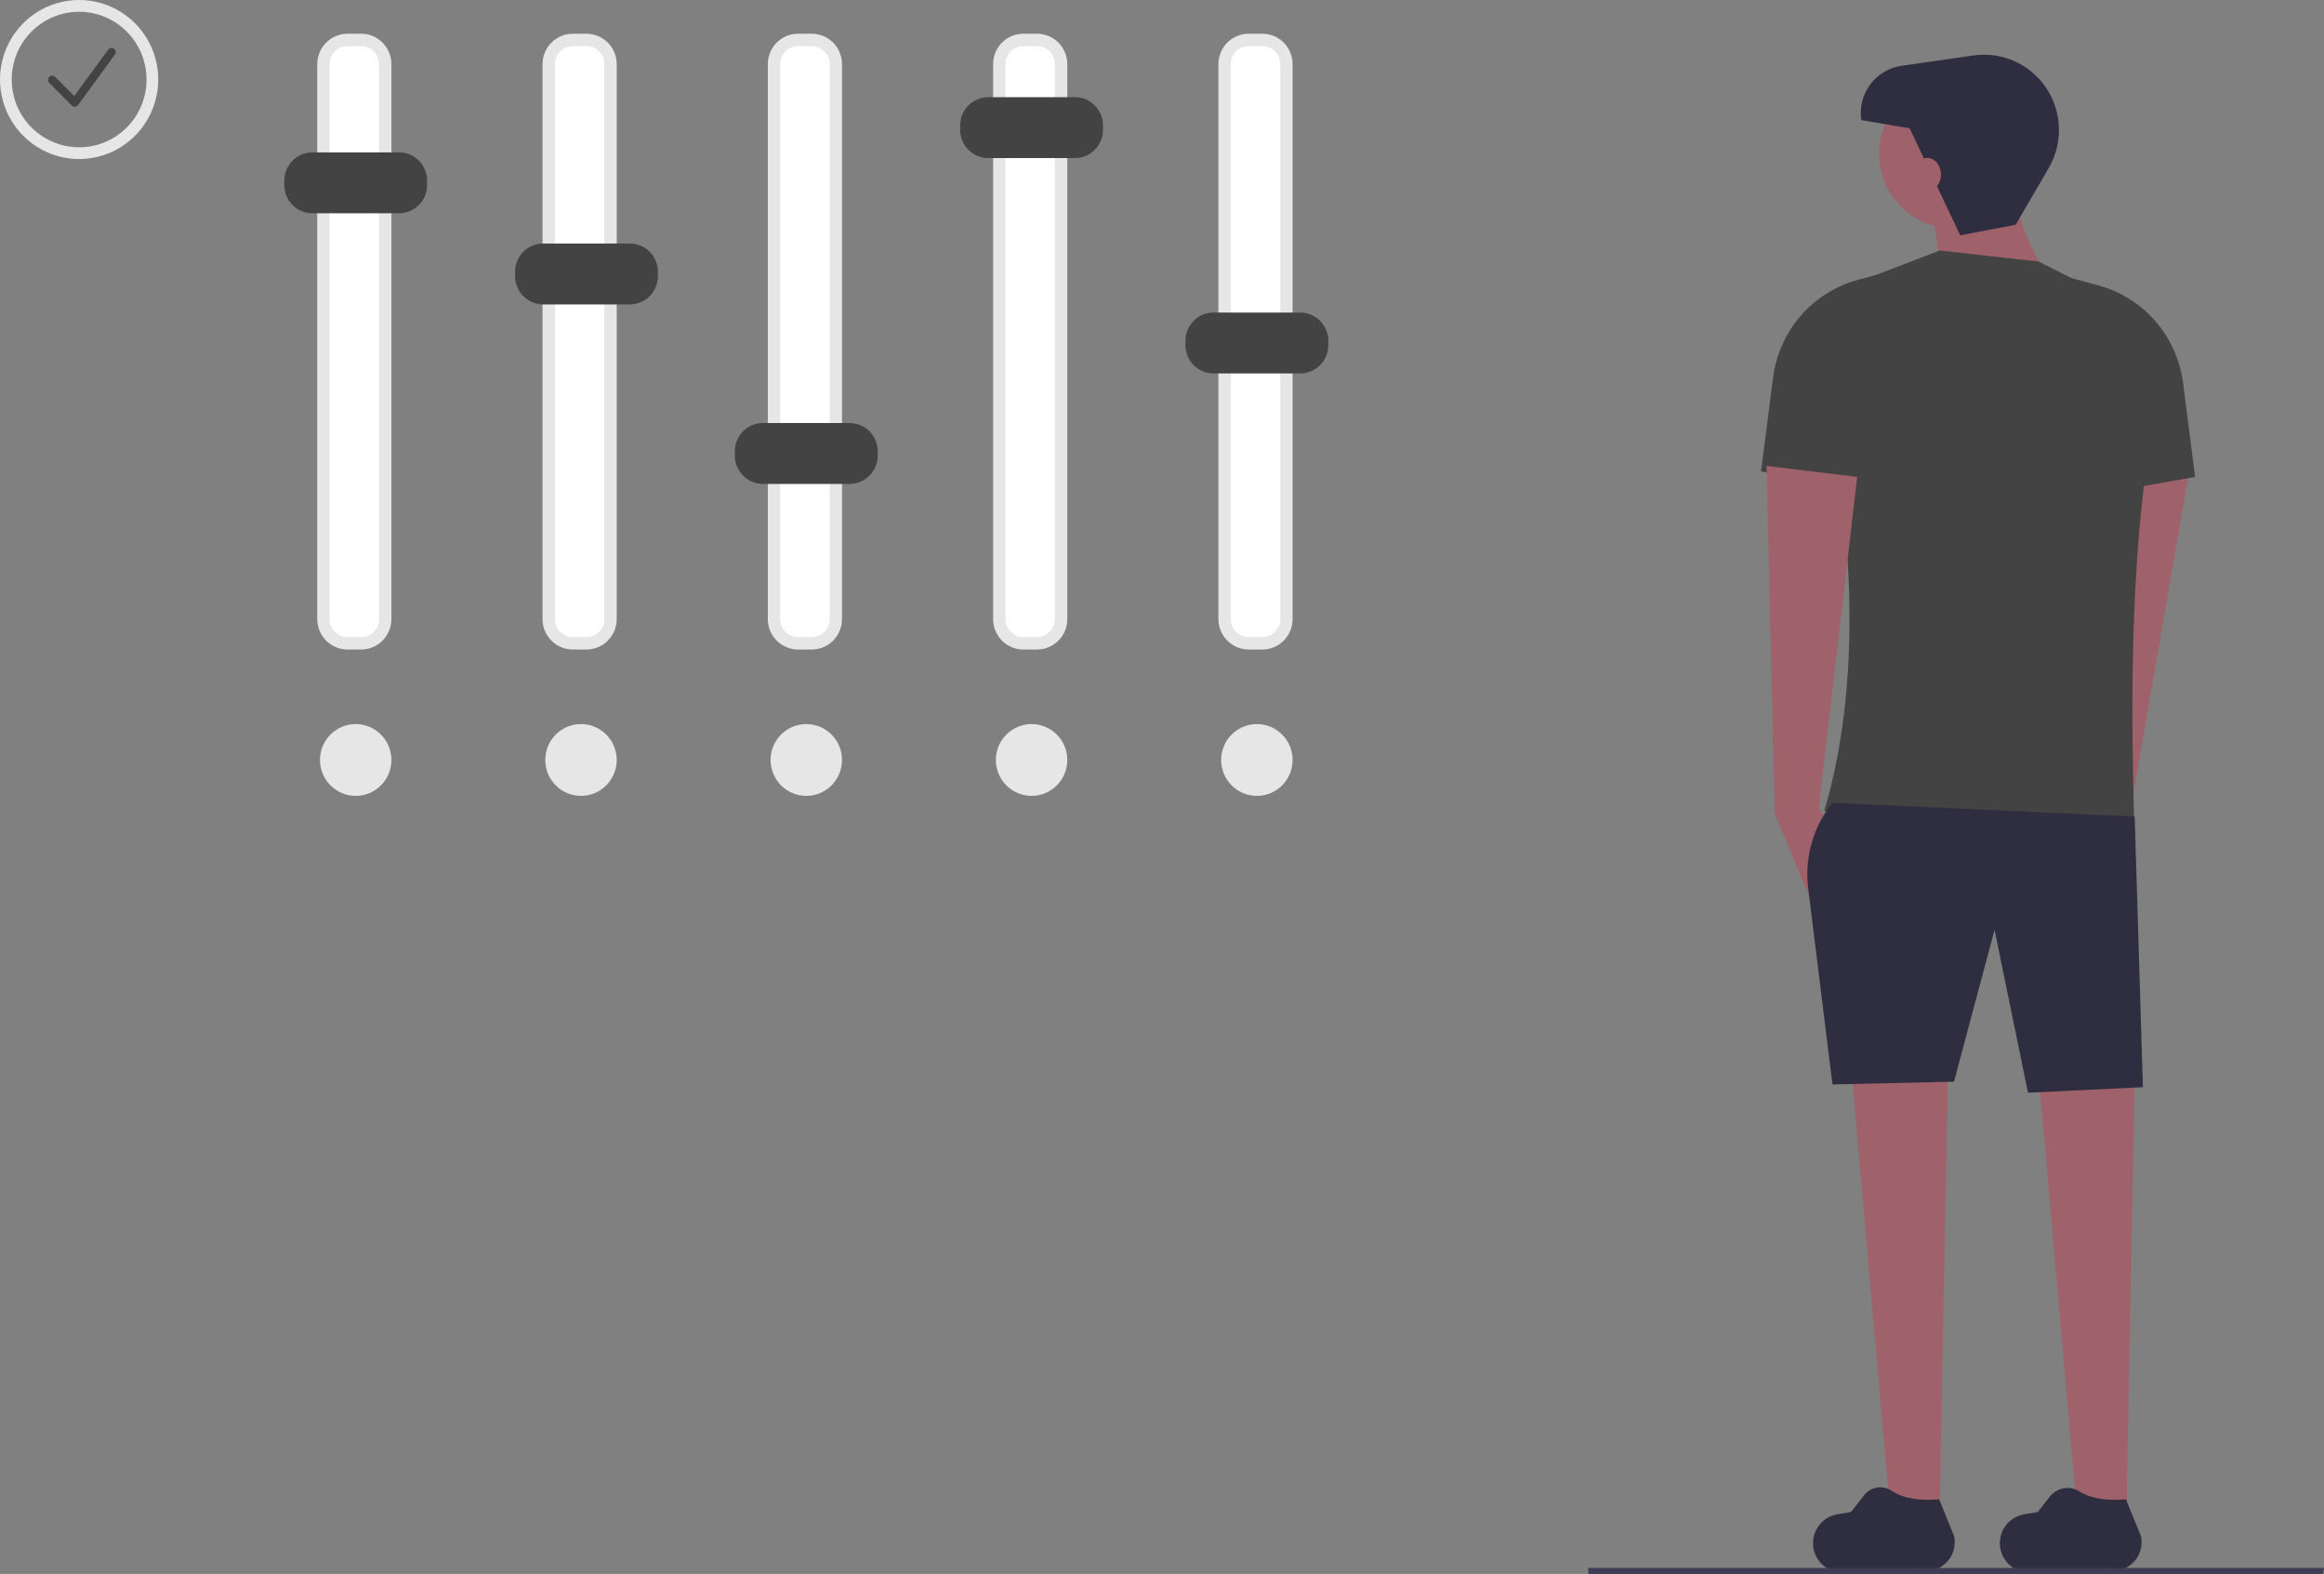 <svg width="412" height="279" viewBox="0 0 412 279" fill="none" xmlns="http://www.w3.org/2000/svg">
<rect x="0" y="0" width="412" height="279" fill="#808080" stroke="none"/>
<g clip-path="url(#clip0_16_296)">
<path d="M370.23 140.889L366.764 144.327L371.369 156.403L377.794 143.016L388.318 82.237L372.133 81.783L370.23 140.889Z" fill="#9F616A"/>
<path d="M343.856 268.097H335.089L328.27 190.269H345.318L343.856 268.097Z" fill="#9F616A"/>
<path d="M376.977 268.097H368.21L361.391 190.269H378.438L376.977 268.097Z" fill="#9F616A"/>
<path d="M370.187 278.249L357.387 278.181C356.246 277.607 355.356 276.63 354.89 275.436C354.423 274.242 354.413 272.917 354.861 271.717C355.18 270.864 355.715 270.11 356.415 269.532C357.115 268.953 357.954 268.57 358.848 268.42L361.266 268.015L363.373 265.32C363.972 264.536 364.839 264.003 365.806 263.822C366.773 263.641 367.773 263.826 368.612 264.341C370.634 265.63 373.437 266.06 376.893 265.771L379.583 272.373C380.116 275.944 377.683 278.3 374.133 278.863C372.787 279.077 371.407 278.862 370.187 278.249Z" fill="#2F2E41"/>
<path d="M337.066 278.249L324.266 278.181C323.125 277.607 322.235 276.63 321.769 275.436C321.303 274.242 321.292 272.917 321.74 271.717C322.059 270.864 322.595 270.11 323.294 269.532C323.994 268.953 324.833 268.57 325.727 268.42L328.145 268.015L330.487 265.019C331.056 264.298 331.874 263.819 332.779 263.678C333.683 263.538 334.607 263.745 335.366 264.259C337.396 265.612 340.244 266.066 343.772 265.771L346.462 272.373C346.995 275.944 344.562 278.3 341.012 278.863C339.666 279.077 338.286 278.862 337.066 278.249Z" fill="#2F2E41"/>
<path d="M346.291 40.487C353.555 40.487 359.442 34.57 359.442 27.271C359.442 19.972 353.555 14.055 346.291 14.055C339.028 14.055 333.141 19.972 333.141 27.271C333.141 34.57 339.028 40.487 346.291 40.487Z" fill="#9F616A"/>
<path d="M365.287 52.724L343.856 54.192C343.932 47.223 343.629 40.91 341.908 37.06L357.007 32.166C357.152 38.303 360.355 45.277 365.287 52.724Z" fill="#9F616A"/>
<path d="M378.438 148.173L323.399 143.768C330.743 119.166 328.445 86.952 320.964 62.8C320.964 59.979 321.815 57.225 323.406 54.902C324.996 52.578 327.251 50.794 329.872 49.785L343.856 44.403L361.391 46.361L376.176 53.79C378.457 54.936 380.368 56.708 381.688 58.901C383.009 61.093 383.684 63.616 383.636 66.179C378.079 88.515 377.409 117.235 378.438 148.173Z" fill="#434343"/>
<path d="M337.037 87.967L312.196 83.561L314.335 66.909C314.855 62.855 316.56 59.048 319.235 55.969C321.909 52.89 325.432 50.677 329.358 49.611L334.115 48.319L337.037 87.967Z" fill="#434343"/>
<path d="M322.425 143.279L325.348 147.194L320.964 159.431L314.632 144.257L313.171 82.583L329.244 84.541L322.425 143.279Z" fill="#9F616A"/>
<path d="M364.313 88.946L389.154 84.54L387.016 67.888C386.495 63.834 384.79 60.027 382.116 56.948C379.441 53.869 375.918 51.656 371.992 50.59L367.236 49.298L364.313 88.946Z" fill="#434343"/>
<path d="M379.899 192.716L359.521 193.695L353.598 164.816L346.405 191.737L324.86 192.227L320.554 157.441C320.221 154.756 320.431 152.031 321.171 149.429C321.911 146.827 323.166 144.402 324.86 142.299L378.438 144.747L379.899 192.716Z" fill="#2F2E41"/>
<path d="M347.509 41.711L357.343 39.839L363.194 29.795C364.613 27.358 365.227 24.531 364.948 21.721C364.668 18.911 363.51 16.263 361.638 14.156C360.18 12.514 358.34 11.261 356.283 10.506C354.226 9.751 352.015 9.519 349.847 9.831L337.102 11.66C336.003 11.818 334.946 12.193 333.992 12.763C333.037 13.333 332.205 14.087 331.542 14.982C330.879 15.877 330.399 16.895 330.129 17.977C329.859 19.059 329.805 20.184 329.969 21.288L338.554 22.755L347.509 41.711Z" fill="#2F2E41"/>
<path d="M341.664 33.879C343.009 33.879 344.1 32.564 344.1 30.942C344.1 29.32 343.009 28.005 341.664 28.005C340.319 28.005 339.229 29.32 339.229 30.942C339.229 32.564 340.319 33.879 341.664 33.879Z" fill="#9F616A"/>
<path d="M61.598 5.978C60.177 5.98 58.816 6.548 57.811 7.557C56.807 8.567 56.242 9.935 56.24 11.363V109.749C56.242 111.176 56.807 112.545 57.811 113.554C58.816 114.564 60.177 115.131 61.598 115.133H64.033C65.454 115.131 66.816 114.564 67.82 113.554C68.824 112.545 69.389 111.176 69.391 109.749V11.363C69.389 9.935 68.824 8.567 67.82 7.557C66.816 6.548 65.454 5.98 64.033 5.978H61.598Z" fill="#E6E6E6"/>
<path d="M61.598 8.181C60.758 8.182 59.954 8.518 59.36 9.114C58.767 9.71 58.433 10.519 58.432 11.363V109.749C58.433 110.592 58.767 111.401 59.36 111.997C59.954 112.594 60.758 112.929 61.598 112.93H64.033C64.873 112.929 65.677 112.594 66.271 111.997C66.864 111.401 67.198 110.592 67.199 109.749V11.363C67.198 10.519 66.864 9.71 66.271 9.114C65.677 8.518 64.873 8.182 64.033 8.181H61.598Z" fill="white"/>
<path d="M101.538 5.978C100.117 5.98 98.755 6.548 97.751 7.557C96.747 8.567 96.182 9.935 96.18 11.363V109.749C96.182 111.176 96.747 112.545 97.751 113.554C98.755 114.564 100.117 115.131 101.538 115.133H103.973C105.394 115.131 106.755 114.564 107.76 113.554C108.764 112.545 109.329 111.176 109.331 109.749V11.363C109.329 9.935 108.764 8.567 107.76 7.557C106.755 6.548 105.394 5.98 103.973 5.978H101.538Z" fill="#E6E6E6"/>
<path d="M101.538 8.181C100.698 8.182 99.894 8.518 99.3 9.114C98.707 9.71 98.373 10.519 98.372 11.363V109.749C98.373 110.592 98.707 111.401 99.3 111.997C99.894 112.594 100.698 112.929 101.538 112.93H103.973C104.812 112.929 105.617 112.594 106.211 111.997C106.804 111.401 107.138 110.592 107.139 109.749V11.363C107.138 10.519 106.804 9.71 106.211 9.114C105.617 8.518 104.812 8.182 103.973 8.181H101.538Z" fill="white"/>
<path d="M141.478 5.978C140.057 5.98 138.695 6.548 137.691 7.557C136.686 8.567 136.121 9.935 136.12 11.363V109.749C136.121 111.176 136.686 112.545 137.691 113.554C138.695 114.564 140.057 115.131 141.478 115.133H143.913C145.334 115.131 146.695 114.564 147.7 113.554C148.704 112.545 149.269 111.176 149.271 109.749V11.363C149.269 9.935 148.704 8.567 147.7 7.557C146.695 6.548 145.334 5.98 143.913 5.978H141.478Z" fill="#E6E6E6"/>
<path d="M141.478 8.181C140.638 8.182 139.834 8.518 139.24 9.114C138.647 9.71 138.313 10.519 138.312 11.363V109.749C138.313 110.592 138.647 111.401 139.24 111.997C139.834 112.594 140.638 112.929 141.478 112.93H143.913C144.752 112.929 145.557 112.594 146.151 111.997C146.744 111.401 147.078 110.592 147.079 109.749V11.363C147.078 10.519 146.744 9.71 146.151 9.114C145.557 8.518 144.752 8.182 143.913 8.181H141.478Z" fill="white"/>
<path d="M181.418 5.978C179.997 5.98 178.635 6.548 177.631 7.557C176.626 8.567 176.061 9.935 176.06 11.363V109.749C176.061 111.176 176.626 112.545 177.631 113.554C178.635 114.564 179.997 115.131 181.418 115.133H183.853C185.273 115.131 186.635 114.564 187.64 113.554C188.644 112.545 189.209 111.176 189.211 109.749V11.363C189.209 9.935 188.644 8.567 187.64 7.557C186.635 6.548 185.273 5.98 183.853 5.978H181.418Z" fill="#E6E6E6"/>
<path d="M181.418 8.181C180.578 8.182 179.773 8.518 179.18 9.114C178.586 9.71 178.253 10.519 178.252 11.363V109.749C178.253 110.592 178.586 111.401 179.18 111.997C179.773 112.594 180.578 112.929 181.418 112.93H183.853C184.692 112.929 185.497 112.594 186.091 111.997C186.684 111.401 187.018 110.592 187.019 109.749V11.363C187.018 10.519 186.684 9.71 186.091 9.114C185.497 8.518 184.692 8.182 183.853 8.181H181.418Z" fill="white"/>
<path d="M221.357 5.978C219.937 5.98 218.575 6.548 217.571 7.557C216.566 8.567 216.001 9.935 216 11.363V109.749C216.001 111.176 216.566 112.545 217.571 113.554C218.575 114.564 219.937 115.131 221.357 115.133H223.793C225.213 115.131 226.575 114.564 227.58 113.554C228.584 112.545 229.149 111.176 229.151 109.749V11.363C229.149 9.935 228.584 8.567 227.58 7.557C226.575 6.548 225.213 5.98 223.793 5.978H221.357Z" fill="#E6E6E6"/>
<path d="M221.357 8.181C220.518 8.182 219.713 8.518 219.12 9.114C218.526 9.71 218.192 10.519 218.192 11.363V109.749C218.192 110.592 218.526 111.401 219.12 111.997C219.713 112.594 220.518 112.929 221.357 112.93H223.793C224.632 112.929 225.437 112.594 226.03 111.997C226.624 111.401 226.958 110.592 226.959 109.749V11.363C226.958 10.519 226.624 9.71 226.03 9.114C225.437 8.518 224.632 8.182 223.793 8.181H221.357Z" fill="white"/>
<path d="M70.734 37.81H55.384C54.061 37.808 52.793 37.279 51.858 36.34C50.923 35.4 50.397 34.125 50.395 32.796V32.025C50.397 30.696 50.923 29.421 51.858 28.481C52.793 27.541 54.061 27.013 55.384 27.011H70.734C72.057 27.013 73.325 27.541 74.26 28.481C75.195 29.421 75.722 30.696 75.723 32.025V32.796C75.722 34.125 75.195 35.4 74.26 36.34C73.325 37.279 72.057 37.808 70.734 37.81Z" fill="#434343"/>
<path d="M111.648 53.962H96.298C94.975 53.961 93.707 53.432 92.772 52.492C91.837 51.553 91.311 50.278 91.309 48.949V48.178C91.311 46.849 91.837 45.574 92.772 44.634C93.707 43.694 94.975 43.166 96.298 43.164H111.648C112.971 43.166 114.239 43.694 115.174 44.634C116.109 45.574 116.636 46.849 116.637 48.178V48.949C116.636 50.278 116.109 51.553 115.174 52.492C114.239 53.432 112.971 53.961 111.648 53.962Z" fill="#434343"/>
<path d="M150.614 85.779H135.264C133.941 85.777 132.673 85.249 131.738 84.309C130.803 83.369 130.276 82.095 130.275 80.765V79.994C130.276 78.665 130.803 77.391 131.738 76.451C132.673 75.511 133.941 74.982 135.264 74.981H150.614C151.937 74.982 153.205 75.511 154.14 76.451C155.075 77.391 155.601 78.665 155.603 79.994V80.765C155.601 82.095 155.075 83.369 154.14 84.309C153.205 85.249 151.937 85.777 150.614 85.779Z" fill="#434343"/>
<path d="M190.554 28.02H175.204C173.881 28.018 172.613 27.49 171.678 26.55C170.742 25.61 170.216 24.336 170.215 23.006V22.235C170.216 20.906 170.742 19.632 171.678 18.692C172.613 17.752 173.881 17.223 175.204 17.222H190.554C191.877 17.223 193.145 17.752 194.08 18.692C195.015 19.632 195.541 20.906 195.543 22.235V23.006C195.541 24.336 195.015 25.61 194.08 26.55C193.145 27.49 191.877 28.018 190.554 28.02Z" fill="#434343"/>
<path d="M230.494 66.2H215.144C213.821 66.198 212.553 65.669 211.618 64.73C210.682 63.79 210.156 62.515 210.155 61.186V60.415C210.156 59.086 210.682 57.811 211.618 56.871C212.553 55.931 213.821 55.403 215.144 55.401H230.494C231.816 55.403 233.085 55.931 234.02 56.871C234.955 57.811 235.481 59.086 235.483 60.415V61.186C235.481 62.515 234.955 63.79 234.02 64.73C233.085 65.669 231.816 66.198 230.494 66.2Z" fill="#434343"/>
<path d="M411.807 279H281.564V277.93H412L411.807 279Z" fill="#3F3D56"/>
<path d="M63.059 141.076C66.556 141.076 69.391 138.227 69.391 134.712C69.391 131.198 66.556 128.349 63.059 128.349C59.562 128.349 56.727 131.198 56.727 134.712C56.727 138.227 59.562 141.076 63.059 141.076Z" fill="#E6E6E6"/>
<path d="M102.999 141.076C106.496 141.076 109.331 138.227 109.331 134.712C109.331 131.198 106.496 128.349 102.999 128.349C99.502 128.349 96.667 131.198 96.667 134.712C96.667 138.227 99.502 141.076 102.999 141.076Z" fill="#E6E6E6"/>
<path d="M142.939 141.076C146.436 141.076 149.271 138.227 149.271 134.712C149.271 131.198 146.436 128.349 142.939 128.349C139.442 128.349 136.607 131.198 136.607 134.712C136.607 138.227 139.442 141.076 142.939 141.076Z" fill="#E6E6E6"/>
<path d="M182.879 141.076C186.376 141.076 189.211 138.227 189.211 134.712C189.211 131.198 186.376 128.349 182.879 128.349C179.382 128.349 176.547 131.198 176.547 134.712C176.547 138.227 179.382 141.076 182.879 141.076Z" fill="#E6E6E6"/>
<path d="M222.819 141.076C226.316 141.076 229.151 138.227 229.151 134.712C229.151 131.198 226.316 128.349 222.819 128.349C219.322 128.349 216.487 131.198 216.487 134.712C216.487 138.227 219.322 141.076 222.819 141.076Z" fill="#E6E6E6"/>
<path d="M14.026 0C11.252 9.68114e-07 8.54 0.827 6.234 2.375C3.927 3.924 2.129 6.126 1.068 8.701C0.006 11.277 -0.272 14.111 0.269 16.845C0.811 19.579 2.147 22.091 4.108 24.062C6.07 26.034 8.569 27.376 11.29 27.92C14.01 28.464 16.83 28.184 19.393 27.118C21.956 26.051 24.147 24.244 25.688 21.926C27.229 19.608 28.052 16.883 28.052 14.095C28.052 12.244 27.689 10.411 26.984 8.701C26.279 6.991 25.246 5.437 23.944 4.128C22.641 2.82 21.095 1.781 19.393 1.073C17.692 0.365 15.868 -1.92839e-06 14.026 0ZM14.026 26.108C11.662 26.108 9.35 25.404 7.385 24.084C5.419 22.764 3.887 20.887 2.982 18.692C2.077 16.497 1.841 14.082 2.302 11.752C2.763 9.421 3.902 7.281 5.573 5.601C7.245 3.921 9.375 2.777 11.694 2.313C14.013 1.85 16.416 2.088 18.6 2.997C20.785 3.906 22.652 5.446 23.965 7.421C25.279 9.397 25.98 11.719 25.98 14.095C25.98 15.673 25.67 17.235 25.07 18.692C24.469 20.15 23.588 21.474 22.479 22.59C21.368 23.705 20.051 24.59 18.6 25.194C17.15 25.797 15.596 26.108 14.026 26.108Z" fill="#E6E6E6"/>
<path d="M13.251 18.916C13.154 18.916 13.057 18.897 12.968 18.859C12.878 18.822 12.796 18.767 12.728 18.698L8.731 14.682C8.663 14.613 8.608 14.531 8.571 14.441C8.534 14.351 8.515 14.254 8.515 14.156C8.515 14.058 8.534 13.962 8.571 13.871C8.608 13.781 8.663 13.699 8.731 13.63C8.8 13.561 8.882 13.506 8.972 13.469C9.061 13.432 9.158 13.412 9.255 13.412C9.352 13.412 9.448 13.432 9.538 13.469C9.628 13.506 9.709 13.561 9.778 13.63L13.164 17.033L19.166 8.808C19.283 8.649 19.457 8.543 19.651 8.513C19.845 8.483 20.043 8.531 20.201 8.648C20.359 8.765 20.465 8.94 20.495 9.135C20.525 9.33 20.476 9.528 20.36 9.687L13.848 18.612C13.785 18.698 13.704 18.77 13.61 18.822C13.517 18.874 13.414 18.906 13.307 18.914C13.289 18.915 13.27 18.916 13.251 18.916Z" fill="#434343"/>
</g>
<defs>
<clipPath id="clip0_16_296">
<rect width="412" height="279" fill="white"/>
</clipPath>
</defs>
</svg>
